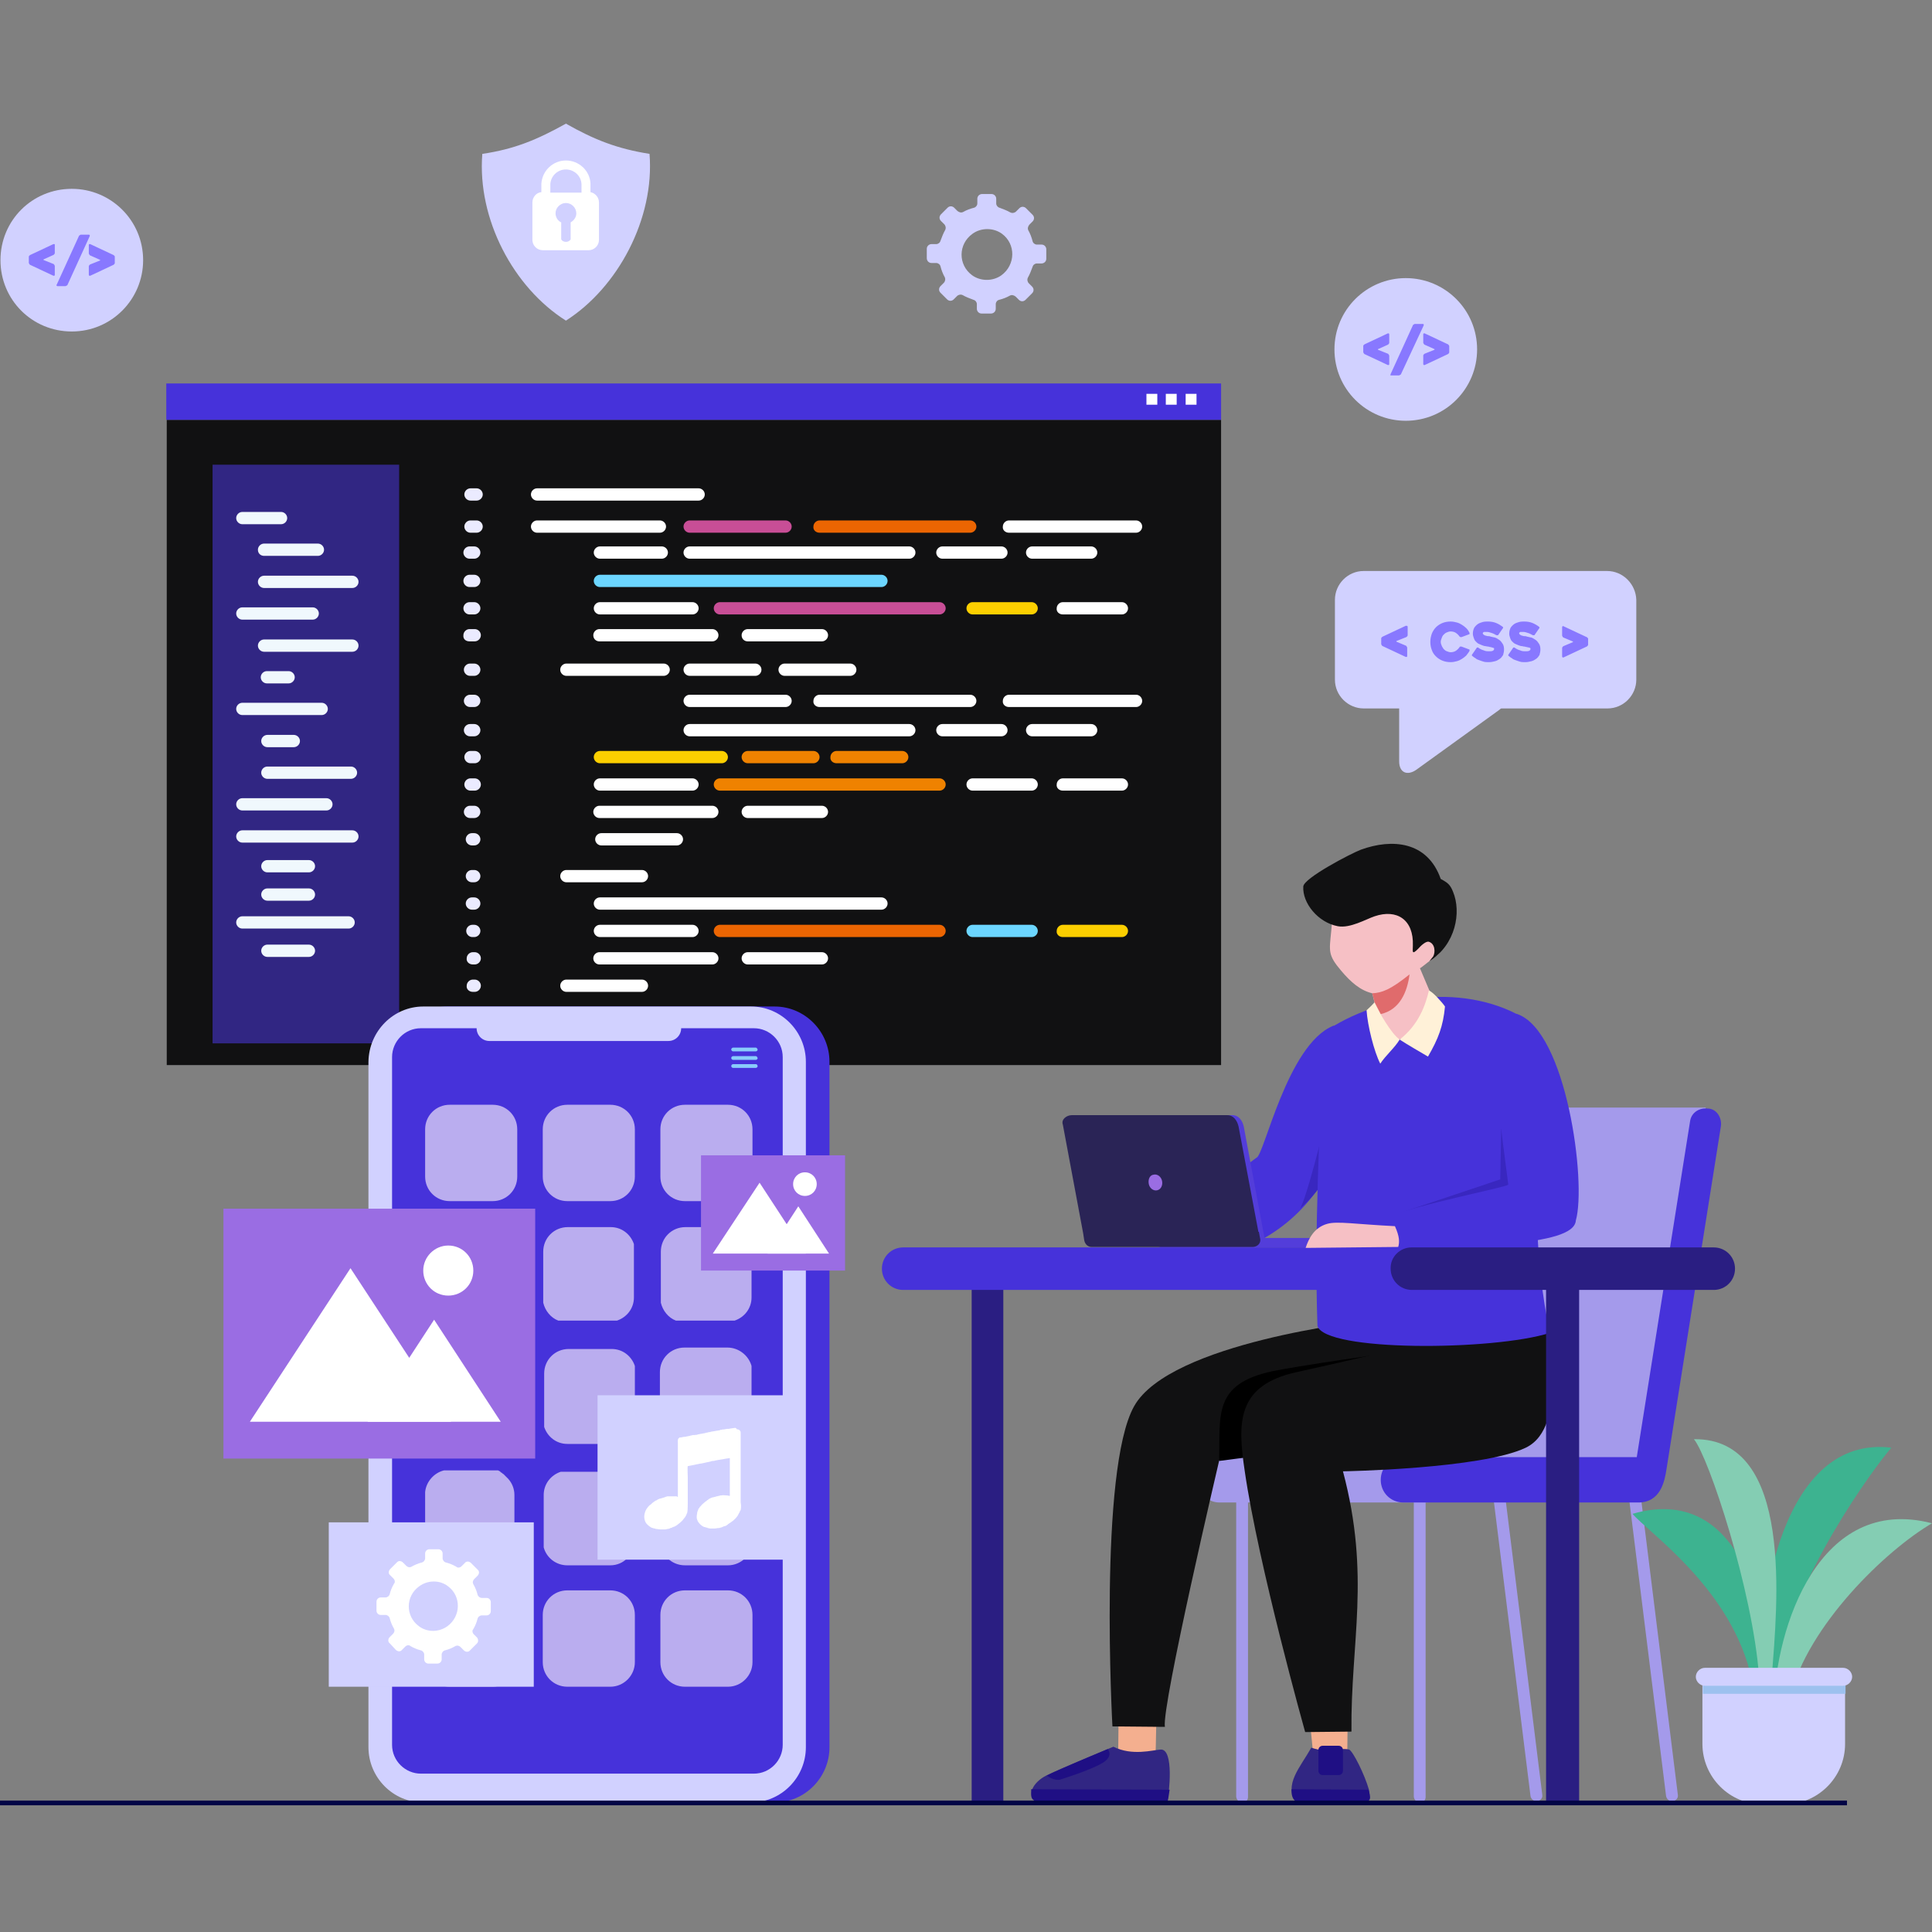 <svg xmlns="http://www.w3.org/2000/svg" width="607" height="607" viewBox="0 0 607 607" fill="none"><rect x="0" y="0" width="607" height="607" fill="#808080" stroke="none"/><g clip-path="url(#clip0_1855_4015)"><path fill-rule="evenodd" clip-rule="evenodd" d="M425.643 348.582C420.746 364.313 413.474 379.6 397.297 388.95C383.05 392.66 353.664 391.621 354.555 388.059C355.297 384.794 360.343 382.27 363.014 383.903C365.982 385.684 394.477 363.867 394.774 363.719C397.148 363.126 404.421 328.25 418.817 322.313C420.3 321.126 429.651 340.716 425.643 348.582Z" fill="#4632DA"></path><path fill-rule="evenodd" clip-rule="evenodd" d="M417.923 367.875C417.181 369.36 414.065 374.702 408.574 379.6C411.691 373.07 418.221 344.872 418.221 344.872L417.923 367.875Z" fill="#3927C0"></path><path fill-rule="evenodd" clip-rule="evenodd" d="M515.429 469.536L511.719 469.982L523.444 564.222C523.592 565.261 524.482 566.003 525.521 565.855H525.669C526.56 565.707 527.302 564.964 527.154 563.926L515.429 469.536Z" fill="#A49AEB"></path><path fill-rule="evenodd" clip-rule="evenodd" d="M447.903 469.388H444.191V564.37C444.191 565.41 445.082 566.299 446.122 566.299H446.27C447.16 566.299 447.903 565.558 447.903 564.668V469.388Z" fill="#A49AEB"></path><path fill-rule="evenodd" clip-rule="evenodd" d="M392.101 469.388H388.391V564.37C388.391 565.41 389.28 566.299 390.32 566.299H390.468C391.359 566.299 392.101 565.558 392.101 564.668V469.388Z" fill="#A49AEB"></path><path fill-rule="evenodd" clip-rule="evenodd" d="M472.836 469.536L469.125 469.982L480.85 564.222C480.998 565.261 481.889 566.003 482.928 565.855H483.076C483.966 565.707 484.709 564.964 484.56 563.926L472.836 469.536Z" fill="#A49AEB"></path><path fill-rule="evenodd" clip-rule="evenodd" d="M448.054 457.812H383.198C379.339 457.812 376.074 460.928 376.074 464.935C376.074 468.793 379.191 472.059 383.198 472.059H448.054C451.912 472.059 455.177 468.943 455.177 464.935C455.029 460.928 451.912 457.812 448.054 457.812Z" fill="#A49AEB"></path><path fill-rule="evenodd" clip-rule="evenodd" d="M469.87 347.987H535.912L519.29 457.96H453.247C452.95 457.96 452.802 457.96 452.504 457.96C449.834 457.96 447.905 454.991 448.349 452.319L464.229 351.995C464.675 349.472 467.049 347.987 469.87 347.987Z" fill="#A49AEB"></path><path fill-rule="evenodd" clip-rule="evenodd" d="M531.013 352.143L514.243 457.812H440.928C437.069 457.812 433.805 460.928 433.805 464.935C433.805 468.943 436.921 472.059 440.928 472.059H514.689C521.664 472.059 523 465.529 523.593 461.522L540.661 353.924C541.105 351.253 539.324 348.285 536.505 348.285C533.982 347.987 531.459 349.472 531.013 352.143Z" fill="#4632DA"></path><path fill-rule="evenodd" clip-rule="evenodd" d="M351.289 553.387L351.438 539.585L363.31 540.031L363.014 554.13L351.289 553.387Z" fill="#F4AF8F"></path><path fill-rule="evenodd" clip-rule="evenodd" d="M455.324 420.116L428.907 415.069C428.907 415.069 367.614 421.748 356.334 441.783C345.055 461.819 349.507 542.405 349.507 542.405L365.981 542.555C364.942 535.875 383.049 458.851 383.049 458.851L452.06 434.215L455.324 420.116Z" fill="#111112"></path><path fill-rule="evenodd" clip-rule="evenodd" d="M455.322 420.116L445.972 424.271C438.404 424.419 405.308 429.614 399.817 430.801C381.117 434.807 383.343 444.455 383.047 458.999L396.701 457.218L452.058 434.511L455.322 420.116Z" fill="black"></path><path fill-rule="evenodd" clip-rule="evenodd" d="M412.582 551.162L411.395 539.141L423.417 539.437L423.267 553.091L412.582 551.162Z" fill="#F4AF8F"></path><path fill-rule="evenodd" clip-rule="evenodd" d="M411.988 549.084C408.576 555.168 403.083 560.957 407.388 566.151H429.352C429.352 566.002 429.352 566.002 429.501 565.854C429.649 565.112 430.689 564.815 430.095 562.292C428.758 557.543 425.048 550.123 423.861 549.677C421.042 548.936 417.48 551.013 411.988 549.084Z" fill="#312683"></path><path fill-rule="evenodd" clip-rule="evenodd" d="M405.754 562.144C405.754 563.777 405.902 565.26 407.387 566.151H429.35C430.538 565.558 430.835 565.112 429.944 562.293L405.754 562.144Z" fill="#1F0F84"></path><path fill-rule="evenodd" clip-rule="evenodd" d="M420.597 548.49H415.55C414.808 548.49 414.215 549.084 414.215 549.825V556.356C414.215 557.099 414.808 557.692 415.55 557.692H420.597C421.339 557.692 421.932 557.099 421.932 556.356V549.825C421.932 549.084 421.339 548.49 420.597 548.49Z" fill="#1F0F84"></path><path fill-rule="evenodd" clip-rule="evenodd" d="M485.6 417.147C485.6 417.147 493.317 448.165 479.367 454.843C465.416 461.522 421.932 462.264 421.932 462.264C430.688 495.211 424.306 515.989 424.604 544.038L410.059 544.186C410.059 544.186 395.366 491.797 391.062 462.115C388.836 447.126 388.391 435.253 407.388 431.097C413.769 429.762 455.324 420.116 455.324 420.116L485.6 417.147Z" fill="#111112"></path><path fill-rule="evenodd" clip-rule="evenodd" d="M480.11 320.681C490.498 344.574 476.696 369.508 486.936 418.779C469.127 424.419 416.144 424.715 413.919 416.554C412.879 385.387 414.66 355.556 415.848 324.39C433.36 312.22 461.409 308.51 480.11 320.681Z" fill="#4632DA"></path><path fill-rule="evenodd" clip-rule="evenodd" d="M432.766 383.458L471.353 370.546L471.65 354.815L475.954 349.026C475.954 349.026 484.71 362.383 484.71 363.274C484.71 364.164 480.851 377.669 481.148 377.817C481.445 377.817 458.144 385.535 456.215 385.98C454.285 386.426 432.766 383.458 432.766 383.458Z" fill="#3927C0"></path><path fill-rule="evenodd" clip-rule="evenodd" d="M476.696 318.602C492.13 323.945 498.512 371.437 495.099 383.458C494.505 392.066 459.48 390.879 434.547 394.143C431.133 391.621 428.314 388.356 431.578 383.607C446.865 377.967 473.875 372.921 473.875 372.178C471.798 355.854 468.533 333.443 469.72 322.61C469.572 321.422 475.212 318.158 476.696 318.602Z" fill="#4632DA"></path><path d="M315.225 404.235H305.281V566.151H315.225V404.235Z" fill="#2A1E82"></path><path fill-rule="evenodd" clip-rule="evenodd" d="M283.76 391.917H450.128V405.273H283.76C280.05 405.273 277.082 402.306 277.082 398.595C277.082 394.885 280.05 391.917 283.76 391.917Z" fill="#4632DA"></path><path fill-rule="evenodd" clip-rule="evenodd" d="M443.449 391.917H538.433C542.143 391.917 545.111 394.885 545.111 398.595C545.111 402.306 542.143 405.273 538.433 405.273H496.136V566.151H487.676H485.746V405.273H443.597C439.887 405.273 436.919 402.306 436.919 398.595C436.771 394.885 439.887 391.917 443.449 391.917Z" fill="#2A1E82"></path><path fill-rule="evenodd" clip-rule="evenodd" d="M349.805 548.787C349.805 548.787 333.924 555.318 328.73 557.84C324.574 559.919 322.349 564.073 325.613 566.151H366.575C366.575 566.003 366.575 566.003 366.723 565.855C367.317 563.777 368.949 549.381 364.646 549.677C362.123 549.827 355.741 551.756 349.805 548.787Z" fill="#312683"></path><path fill-rule="evenodd" clip-rule="evenodd" d="M323.98 562.144V563.777C323.98 565.112 324.426 565.41 325.613 566.151H366.723C366.723 566.003 366.723 566.003 366.872 565.855C367.02 565.41 367.317 563.331 367.466 562.293L323.98 562.144Z" fill="#1F0F84"></path><path fill-rule="evenodd" clip-rule="evenodd" d="M348.024 549.529C342.383 551.904 332.737 555.911 328.879 557.84C330.956 559.473 332.885 559.176 332.885 559.176C332.885 559.176 344.016 555.763 347.133 553.389C349.063 551.904 348.765 550.42 348.024 549.529Z" fill="#1F0F84"></path><path fill-rule="evenodd" clip-rule="evenodd" d="M363.605 388.949H425.641V390.433C425.641 391.175 425.047 391.917 424.157 391.917H364.941C364.199 391.917 363.457 391.323 363.457 390.433V388.949H363.605Z" fill="#533DDA"></path><path fill-rule="evenodd" clip-rule="evenodd" d="M338.379 350.363H387.206C389.135 350.363 390.322 351.994 390.767 353.925L397.446 389.84H342.089L335.41 353.479C335.113 351.698 336.746 350.363 338.379 350.363Z" fill="#533DDA"></path><path fill-rule="evenodd" clip-rule="evenodd" d="M336.746 350.363H385.573C387.502 350.363 388.689 351.994 389.134 353.925L395.367 387.02H395.516L395.961 389.394C396.11 390.73 394.923 391.769 393.586 391.769H342.978C341.643 391.769 340.753 390.73 340.604 389.394L340.307 387.465L333.925 353.331C333.332 351.698 335.113 350.363 336.746 350.363Z" fill="#2A2456"></path><path fill-rule="evenodd" clip-rule="evenodd" d="M362.419 369.062C363.606 368.765 364.793 369.656 365.091 370.991C365.387 372.327 364.793 373.662 363.606 373.959C362.419 374.256 361.231 373.366 360.935 372.03C360.638 370.546 361.231 369.21 362.419 369.062Z" fill="#9A6DE3"></path><path fill-rule="evenodd" clip-rule="evenodd" d="M421.339 304.948C424.456 308.659 427.424 311.182 431.134 312.072L432.767 318.602C431.728 323.203 432.767 327.063 438.703 326.765C454.584 323.797 450.131 313.409 449.834 312.963L446.124 304.207C446.569 304.058 450.428 300.793 451.467 300.199C452.505 299.605 453.693 297.083 453.248 294.708C452.803 292.334 449.389 293.966 449.389 293.966C452.357 287.139 456.067 281.202 448.499 277.344C440.93 273.486 425.792 273.931 425.792 273.931C423.566 287.584 417.332 273.041 418.075 279.571C418.669 283.726 418.669 288.92 418.223 292.779C417.629 298.864 417.184 300.051 421.339 304.948Z" fill="#F6C0C5"></path><path fill-rule="evenodd" clip-rule="evenodd" d="M439.742 326.617C442.265 328.249 446.124 330.475 448.647 331.96C451.911 326.32 453.396 322.461 453.99 316.228C453.099 314.892 450.13 311.627 448.943 311.182C447.905 315.634 445.827 321.868 439.742 326.617Z" fill="#FFF1D8"></path><path fill-rule="evenodd" clip-rule="evenodd" d="M439.741 326.616C438.256 329.14 435.288 331.662 433.656 334.185C431.727 330.475 429.649 322.164 429.352 317.415C430.243 316.525 430.688 316.228 431.875 314.892C433.211 318.009 437.069 324.687 439.741 326.616Z" fill="#FFF1D8"></path><path fill-rule="evenodd" clip-rule="evenodd" d="M442.858 306.136C442.116 311.776 439.741 317.267 433.805 318.602L431.876 314.892L431.133 312.072C434.101 311.924 436.773 311.034 442.858 306.136Z" fill="#E06B6C"></path><path fill-rule="evenodd" clip-rule="evenodd" d="M410.207 392.066C411.098 389.394 412.731 385.684 417.035 384.497C420.151 383.606 426.087 384.645 438.257 385.239C439.741 388.504 439.741 390.285 439.296 391.769L410.207 392.066Z" fill="#F6C0C5"></path><path fill-rule="evenodd" clip-rule="evenodd" d="M443.897 297.083C443.897 298.864 443.452 300.199 445.53 298.122C446.42 297.083 448.053 295.598 448.943 295.895C450.873 296.489 451.021 299.16 450.279 300.497C449.834 301.09 449.092 301.98 449.092 301.98C457.403 296.785 459.184 286.545 456.512 280.163C455.622 277.938 454.879 277.344 452.654 276.157C448.498 264.284 437.367 263.393 427.573 266.955C424.455 268.142 409.614 275.86 409.466 278.532C409.17 283.725 414.067 289.811 420.3 290.998C424.159 291.74 429.204 288.772 431.876 287.881C438.851 285.506 444.194 288.92 443.897 297.083Z" fill="#111112"></path><path fill-rule="evenodd" clip-rule="evenodd" d="M52.389 131.901H383.642V334.631H52.389V131.901C52.24 131.901 52.24 131.901 52.389 131.901Z" fill="#111112"></path><path fill-rule="evenodd" clip-rule="evenodd" d="M177.945 311.628H201.69C202.73 311.628 203.62 310.737 203.62 309.697C203.62 308.659 202.73 307.768 201.69 307.768H177.945C176.905 307.768 176.016 308.659 176.016 309.697C176.016 310.737 176.905 311.628 177.945 311.628Z" fill="white"></path><path fill-rule="evenodd" clip-rule="evenodd" d="M188.333 303.019H223.802C224.841 303.019 225.731 302.128 225.731 301.09C225.731 300.051 224.841 299.16 223.802 299.16H188.333C187.293 299.16 186.402 300.051 186.402 301.09C186.402 302.128 187.293 303.019 188.333 303.019Z" fill="white"></path><path fill-rule="evenodd" clip-rule="evenodd" d="M188.481 294.411H217.57C218.608 294.411 219.499 293.521 219.499 292.482C219.499 291.443 218.608 290.553 217.57 290.553H188.481C187.442 290.553 186.551 291.443 186.551 292.482C186.551 293.521 187.442 294.411 188.481 294.411Z" fill="white"></path><path fill-rule="evenodd" clip-rule="evenodd" d="M188.481 285.804H276.933C277.972 285.804 278.863 284.912 278.863 283.873C278.863 282.835 277.972 281.944 276.933 281.944H188.481C187.442 281.944 186.551 282.835 186.551 283.873C186.551 284.912 187.442 285.804 188.481 285.804Z" fill="white"></path><path fill-rule="evenodd" clip-rule="evenodd" d="M234.933 303.019H258.233C259.272 303.019 260.162 302.128 260.162 301.09C260.162 300.051 259.272 299.16 258.233 299.16H234.933C233.894 299.16 233.004 300.051 233.004 301.09C233.004 302.128 233.894 303.019 234.933 303.019Z" fill="white"></path><path fill-rule="evenodd" clip-rule="evenodd" d="M226.179 294.411H295.19C296.229 294.411 297.119 293.521 297.119 292.482C297.119 291.443 296.229 290.553 295.19 290.553H226.179C225.14 290.553 224.25 291.443 224.25 292.482C224.25 293.521 225.14 294.411 226.179 294.411Z" fill="#EB6502"></path><path fill-rule="evenodd" clip-rule="evenodd" d="M305.577 294.411H324.13C325.168 294.411 326.059 293.521 326.059 292.482C326.059 291.443 325.168 290.553 324.13 290.553H305.577C304.54 290.553 303.648 291.443 303.648 292.482C303.648 293.521 304.54 294.411 305.577 294.411Z" fill="#6CD6FF"></path><path fill-rule="evenodd" clip-rule="evenodd" d="M333.926 294.411H352.477C353.516 294.411 354.407 293.521 354.407 292.482C354.407 291.443 353.516 290.553 352.477 290.553H333.926C332.886 290.553 331.997 291.443 331.997 292.482C331.848 293.521 332.738 294.411 333.926 294.411Z" fill="#FCCF00"></path><path fill-rule="evenodd" clip-rule="evenodd" d="M177.945 277.195H201.69C202.73 277.195 203.62 276.305 203.62 275.266C203.62 274.227 202.73 273.337 201.69 273.337H177.945C176.905 273.337 176.016 274.227 176.016 275.266C176.016 276.305 176.905 277.195 177.945 277.195Z" fill="white"></path><path fill-rule="evenodd" clip-rule="evenodd" d="M188.333 201.506H223.802C224.841 201.506 225.731 200.616 225.731 199.577C225.731 198.538 224.841 197.648 223.802 197.648H188.333C187.293 197.648 186.402 198.538 186.402 199.577C186.402 200.764 187.293 201.506 188.333 201.506Z" fill="white"></path><path fill-rule="evenodd" clip-rule="evenodd" d="M188.481 193.047H217.57C218.608 193.047 219.499 192.156 219.499 191.118C219.499 190.078 218.608 189.187 217.57 189.187H188.481C187.442 189.187 186.551 190.078 186.551 191.118C186.551 192.156 187.442 193.047 188.481 193.047Z" fill="white"></path><path fill-rule="evenodd" clip-rule="evenodd" d="M188.481 184.439H276.933C277.972 184.439 278.863 183.548 278.863 182.509C278.863 181.471 277.972 180.58 276.933 180.58H188.481C187.442 180.58 186.551 181.471 186.551 182.509C186.551 183.548 187.442 184.439 188.481 184.439Z" fill="#6CD6FF"></path><path fill-rule="evenodd" clip-rule="evenodd" d="M234.933 201.506H258.233C259.272 201.506 260.162 200.616 260.162 199.577C260.162 198.538 259.272 197.648 258.233 197.648H234.933C233.894 197.648 233.004 198.538 233.004 199.577C233.004 200.764 233.894 201.506 234.933 201.506Z" fill="white"></path><path fill-rule="evenodd" clip-rule="evenodd" d="M226.179 193.047H295.19C296.229 193.047 297.119 192.156 297.119 191.118C297.119 190.078 296.229 189.187 295.19 189.187H226.179C225.14 189.187 224.25 190.078 224.25 191.118C224.25 192.156 225.14 193.047 226.179 193.047Z" fill="#C84E96"></path><path fill-rule="evenodd" clip-rule="evenodd" d="M305.577 193.047H324.13C325.168 193.047 326.059 192.156 326.059 191.118C326.059 190.078 325.168 189.187 324.13 189.187H305.577C304.54 189.187 303.648 190.078 303.648 191.118C303.648 192.156 304.54 193.047 305.577 193.047Z" fill="#FCCF00"></path><path fill-rule="evenodd" clip-rule="evenodd" d="M333.926 193.047H352.477C353.516 193.047 354.407 192.156 354.407 191.118C354.407 190.078 353.516 189.187 352.477 189.187H333.926C332.886 189.187 331.997 190.078 331.997 191.118C331.848 192.156 332.738 193.047 333.926 193.047Z" fill="white"></path><path fill-rule="evenodd" clip-rule="evenodd" d="M188.925 265.62H212.671C213.71 265.62 214.601 264.73 214.601 263.691C214.601 262.651 213.71 261.761 212.671 261.761H188.925C187.887 261.761 186.996 262.651 186.996 263.691C186.996 264.73 187.887 265.62 188.925 265.62Z" fill="white"></path><path fill-rule="evenodd" clip-rule="evenodd" d="M188.333 257.011H223.802C224.841 257.011 225.731 256.121 225.731 255.082C225.731 254.043 224.841 253.153 223.802 253.153H188.333C187.293 253.153 186.402 254.043 186.402 255.082C186.402 256.121 187.293 257.011 188.333 257.011Z" fill="white"></path><path fill-rule="evenodd" clip-rule="evenodd" d="M188.481 248.404H217.57C218.608 248.404 219.499 247.514 219.499 246.475C219.499 245.436 218.608 244.546 217.57 244.546H188.481C187.442 244.546 186.551 245.436 186.551 246.475C186.551 247.514 187.442 248.404 188.481 248.404Z" fill="white"></path><path fill-rule="evenodd" clip-rule="evenodd" d="M188.481 239.797H226.771C227.81 239.797 228.7 238.905 228.7 237.866C228.7 236.828 227.81 235.937 226.771 235.937H188.481C187.442 235.937 186.551 236.828 186.551 237.866C186.551 238.905 187.442 239.797 188.481 239.797Z" fill="#FCCF00"></path><path fill-rule="evenodd" clip-rule="evenodd" d="M234.933 257.011H258.233C259.272 257.011 260.162 256.121 260.162 255.082C260.162 254.043 259.272 253.153 258.233 253.153H234.933C233.894 253.153 233.004 254.043 233.004 255.082C233.004 256.121 233.894 257.011 234.933 257.011Z" fill="white"></path><path fill-rule="evenodd" clip-rule="evenodd" d="M226.179 248.404H295.19C296.229 248.404 297.119 247.514 297.119 246.475C297.119 245.436 296.229 244.546 295.19 244.546H226.179C225.14 244.546 224.25 245.436 224.25 246.475C224.25 247.514 225.14 248.404 226.179 248.404Z" fill="#EF8200"></path><path fill-rule="evenodd" clip-rule="evenodd" d="M305.577 248.404H324.13C325.168 248.404 326.059 247.514 326.059 246.475C326.059 245.436 325.168 244.546 324.13 244.546H305.577C304.54 244.546 303.648 245.436 303.648 246.475C303.648 247.514 304.54 248.404 305.577 248.404Z" fill="white"></path><path fill-rule="evenodd" clip-rule="evenodd" d="M333.926 248.404H352.477C353.516 248.404 354.407 247.514 354.407 246.475C354.407 245.436 353.516 244.546 352.477 244.546H333.926C332.886 244.546 331.997 245.436 331.997 246.475C331.848 247.514 332.738 248.404 333.926 248.404Z" fill="white"></path><path fill-rule="evenodd" clip-rule="evenodd" d="M216.679 175.535H285.69C286.729 175.535 287.619 174.644 287.619 173.604C287.619 172.566 286.729 171.675 285.69 171.675H216.679C215.64 171.675 214.75 172.566 214.75 173.604C214.75 174.644 215.64 175.535 216.679 175.535Z" fill="white"></path><path fill-rule="evenodd" clip-rule="evenodd" d="M296.079 175.535H314.63C315.668 175.535 316.559 174.644 316.559 173.604C316.559 172.566 315.668 171.675 314.63 171.675H296.079C295.04 171.675 294.148 172.566 294.148 173.604C294.148 174.644 295.04 175.535 296.079 175.535Z" fill="white"></path><path fill-rule="evenodd" clip-rule="evenodd" d="M324.277 175.535H342.828C343.867 175.535 344.757 174.644 344.757 173.604C344.757 172.566 343.867 171.675 342.828 171.675H324.277C323.238 171.675 322.348 172.566 322.348 173.604C322.348 174.644 323.238 175.535 324.277 175.535Z" fill="white"></path><path fill-rule="evenodd" clip-rule="evenodd" d="M216.679 167.372H246.807C247.845 167.372 248.736 166.481 248.736 165.443C248.736 164.404 247.845 163.512 246.807 163.512H216.679C215.64 163.512 214.75 164.404 214.75 165.443C214.75 166.481 215.64 167.372 216.679 167.372Z" fill="#C84E96"></path><path fill-rule="evenodd" clip-rule="evenodd" d="M257.492 167.372H304.835C305.874 167.372 306.765 166.481 306.765 165.443C306.765 164.404 305.874 163.512 304.835 163.512H257.492C256.453 163.512 255.563 164.404 255.563 165.443C255.414 166.481 256.305 167.372 257.492 167.372Z" fill="#EB6502"></path><path fill-rule="evenodd" clip-rule="evenodd" d="M317.005 167.372H356.927C357.967 167.372 358.856 166.481 358.856 165.443C358.856 164.404 357.967 163.512 356.927 163.512H317.005C315.966 163.512 315.075 164.404 315.075 165.443C314.927 166.481 315.818 167.372 317.005 167.372Z" fill="white"></path><path fill-rule="evenodd" clip-rule="evenodd" d="M216.679 231.336H285.69C286.729 231.336 287.619 230.446 287.619 229.407C287.619 228.368 286.729 227.478 285.69 227.478H216.679C215.64 227.478 214.75 228.368 214.75 229.407C214.75 230.446 215.64 231.336 216.679 231.336Z" fill="white"></path><path fill-rule="evenodd" clip-rule="evenodd" d="M296.079 231.336H314.63C315.668 231.336 316.559 230.446 316.559 229.407C316.559 228.368 315.668 227.478 314.63 227.478H296.079C295.04 227.478 294.148 228.368 294.148 229.407C294.148 230.446 295.04 231.336 296.079 231.336Z" fill="white"></path><path fill-rule="evenodd" clip-rule="evenodd" d="M324.277 231.336H342.828C343.867 231.336 344.757 230.446 344.757 229.407C344.757 228.368 343.867 227.478 342.828 227.478H324.277C323.238 227.478 322.348 228.368 322.348 229.407C322.348 230.446 323.238 231.336 324.277 231.336Z" fill="white"></path><path fill-rule="evenodd" clip-rule="evenodd" d="M216.679 222.135H246.807C247.845 222.135 248.736 221.244 248.736 220.206C248.736 219.167 247.845 218.276 246.807 218.276H216.679C215.64 218.276 214.75 219.167 214.75 220.206C214.75 221.244 215.64 222.135 216.679 222.135Z" fill="white"></path><path fill-rule="evenodd" clip-rule="evenodd" d="M257.492 222.135H304.835C305.874 222.135 306.765 221.244 306.765 220.206C306.765 219.167 305.874 218.276 304.835 218.276H257.492C256.453 218.276 255.563 219.167 255.563 220.206C255.414 221.244 256.305 222.135 257.492 222.135Z" fill="white"></path><path fill-rule="evenodd" clip-rule="evenodd" d="M317.005 222.135H356.927C357.967 222.135 358.856 221.244 358.856 220.206C358.856 219.167 357.967 218.276 356.927 218.276H317.005C315.966 218.276 315.075 219.167 315.075 220.206C314.927 221.244 315.818 222.135 317.005 222.135Z" fill="white"></path><path d="M125.408 146H66.785V327.804H125.408V146Z" fill="#312683"></path><path fill-rule="evenodd" clip-rule="evenodd" d="M234.933 239.797H255.561C256.6 239.797 257.491 238.905 257.491 237.866C257.491 236.828 256.6 235.937 255.561 235.937H234.933C233.894 235.937 233.004 236.828 233.004 237.866C233.004 238.905 233.894 239.797 234.933 239.797Z" fill="#EF8200"></path><path fill-rule="evenodd" clip-rule="evenodd" d="M262.837 239.797H283.465C284.504 239.797 285.396 238.905 285.396 237.866C285.396 236.828 284.504 235.937 283.465 235.937H262.837C261.798 235.937 260.907 236.828 260.907 237.866C260.759 238.905 261.65 239.797 262.837 239.797Z" fill="#EF8200"></path><path fill-rule="evenodd" clip-rule="evenodd" d="M177.945 212.34H208.517C209.556 212.34 210.447 211.45 210.447 210.41C210.447 209.371 209.556 208.481 208.517 208.481H177.945C176.905 208.481 176.016 209.371 176.016 210.41C176.016 211.45 176.905 212.34 177.945 212.34Z" fill="white"></path><path fill-rule="evenodd" clip-rule="evenodd" d="M216.679 212.34H237.309C238.348 212.34 239.238 211.45 239.238 210.41C239.238 209.371 238.348 208.481 237.309 208.481H216.679C215.64 208.481 214.75 209.371 214.75 210.41C214.75 211.45 215.64 212.34 216.679 212.34Z" fill="white"></path><path fill-rule="evenodd" clip-rule="evenodd" d="M246.511 212.34H267.141C268.18 212.34 269.07 211.45 269.07 210.41C269.07 209.371 268.18 208.481 267.141 208.481H246.511C245.473 208.481 244.582 209.371 244.582 210.41C244.582 211.45 245.473 212.34 246.511 212.34Z" fill="white"></path><path fill-rule="evenodd" clip-rule="evenodd" d="M84 274.079H97.06C98.099 274.079 98.989 273.189 98.989 272.15C98.989 271.11 98.099 270.221 97.06 270.221H84C82.961 270.221 82.07 271.11 82.07 272.15C82.07 273.189 82.961 274.079 84 274.079Z" fill="#F0F8FD"></path><path fill-rule="evenodd" clip-rule="evenodd" d="M76.136 264.73H110.716C111.755 264.73 112.645 263.839 112.645 262.799C112.645 261.761 111.755 260.87 110.716 260.87H76.136C75.097 260.87 74.207 261.761 74.207 262.799C74.207 263.839 75.097 264.73 76.136 264.73Z" fill="#F0F8FD"></path><path fill-rule="evenodd" clip-rule="evenodd" d="M76.136 254.637H102.553C103.592 254.637 104.483 253.747 104.483 252.707C104.483 251.668 103.592 250.778 102.553 250.778H76.136C75.097 250.778 74.207 251.668 74.207 252.707C74.207 253.747 75.097 254.637 76.136 254.637Z" fill="#F0F8FD"></path><path fill-rule="evenodd" clip-rule="evenodd" d="M84 244.694H110.268C111.307 244.694 112.198 243.803 112.198 242.765C112.198 241.726 111.307 240.834 110.268 240.834H84C82.961 240.834 82.07 241.726 82.07 242.765C82.07 243.803 82.961 244.694 84 244.694Z" fill="#F0F8FD"></path><path fill-rule="evenodd" clip-rule="evenodd" d="M84 234.75H92.311C93.35 234.75 94.24 233.859 94.24 232.821C94.24 231.782 93.35 230.891 92.311 230.891H84C82.961 230.891 82.07 231.782 82.07 232.821C82.07 233.859 82.961 234.75 84 234.75Z" fill="#F0F8FD"></path><path fill-rule="evenodd" clip-rule="evenodd" d="M76.136 224.658H101.069C102.108 224.658 102.999 223.768 102.999 222.729C102.999 221.69 102.108 220.8 101.069 220.8H76.136C75.097 220.8 74.207 221.69 74.207 222.729C74.207 223.768 75.097 224.658 76.136 224.658Z" fill="#F0F8FD"></path><path fill-rule="evenodd" clip-rule="evenodd" d="M83.851 214.715H90.678C91.717 214.715 92.607 213.824 92.607 212.785C92.607 211.747 91.717 210.856 90.678 210.856H83.851C82.812 210.856 81.922 211.747 81.922 212.785C81.922 213.824 82.812 214.715 83.851 214.715Z" fill="#F0F8FD"></path><path fill-rule="evenodd" clip-rule="evenodd" d="M82.961 204.771H110.713C111.752 204.771 112.643 203.882 112.643 202.842C112.643 201.803 111.752 200.913 110.713 200.913H82.961C81.922 200.913 81.031 201.803 81.031 202.842C81.031 203.882 81.922 204.771 82.961 204.771Z" fill="#F0F8FD"></path><path fill-rule="evenodd" clip-rule="evenodd" d="M76.136 194.679H98.25C99.288 194.679 100.179 193.788 100.179 192.749C100.179 191.711 99.288 190.82 98.25 190.82H76.136C75.097 190.82 74.207 191.711 74.207 192.749C74.207 193.788 75.097 194.679 76.136 194.679Z" fill="#F0F8FD"></path><path fill-rule="evenodd" clip-rule="evenodd" d="M82.961 184.736H110.713C111.752 184.736 112.643 183.846 112.643 182.806C112.643 181.767 111.752 180.877 110.713 180.877H82.961C81.922 180.877 81.031 181.767 81.031 182.806C81.031 183.846 81.922 184.736 82.961 184.736Z" fill="#F0F8FD"></path><path fill-rule="evenodd" clip-rule="evenodd" d="M82.961 174.644H99.879C100.918 174.644 101.809 173.754 101.809 172.715C101.809 171.675 100.918 170.786 99.879 170.786H82.961C81.922 170.786 81.031 171.675 81.031 172.715C81.031 173.902 81.922 174.644 82.961 174.644Z" fill="#F0F8FD"></path><path fill-rule="evenodd" clip-rule="evenodd" d="M76.136 164.701H88.306C89.345 164.701 90.235 163.81 90.235 162.772C90.235 161.733 89.345 160.842 88.306 160.842H76.136C75.097 160.842 74.207 161.733 74.207 162.772C74.207 163.81 75.097 164.701 76.136 164.701Z" fill="#F0F8FD"></path><path fill-rule="evenodd" clip-rule="evenodd" d="M84 282.983H97.06C98.099 282.983 98.989 282.093 98.989 281.054C98.989 280.015 98.099 279.125 97.06 279.125H84C82.961 279.125 82.07 280.015 82.07 281.054C82.07 282.093 82.961 282.983 84 282.983Z" fill="#F0F8FD"></path><path fill-rule="evenodd" clip-rule="evenodd" d="M76.136 291.74H109.529C110.568 291.74 111.458 290.849 111.458 289.811C111.458 288.772 110.568 287.881 109.529 287.881H76.136C75.097 287.881 74.207 288.772 74.207 289.811C74.207 290.849 75.097 291.74 76.136 291.74Z" fill="#F0F8FD"></path><path fill-rule="evenodd" clip-rule="evenodd" d="M84 300.645H97.06C98.099 300.645 98.989 299.754 98.989 298.714C98.989 297.676 98.099 296.785 97.06 296.785H84C82.961 296.785 82.07 297.676 82.07 298.714C82.07 299.754 82.961 300.645 84 300.645Z" fill="#F0F8FD"></path><path fill-rule="evenodd" clip-rule="evenodd" d="M188.481 175.535H207.922C208.961 175.535 209.852 174.644 209.852 173.604C209.852 172.566 208.961 171.675 207.922 171.675H188.481C187.442 171.675 186.551 172.566 186.551 173.604C186.551 174.644 187.442 175.535 188.481 175.535Z" fill="white"></path><path fill-rule="evenodd" clip-rule="evenodd" d="M168.743 167.372H207.329C208.368 167.372 209.259 166.481 209.259 165.443C209.259 164.404 208.368 163.512 207.329 163.512H168.743C167.704 163.512 166.812 164.404 166.812 165.443C166.812 166.481 167.704 167.372 168.743 167.372Z" fill="white"></path><path fill-rule="evenodd" clip-rule="evenodd" d="M168.743 157.28H219.499C220.538 157.28 221.428 156.39 221.428 155.351C221.428 154.311 220.538 153.422 219.499 153.422H168.743C167.704 153.422 166.812 154.311 166.812 155.351C166.812 156.39 167.704 157.28 168.743 157.28Z" fill="white"></path><path fill-rule="evenodd" clip-rule="evenodd" d="M147.816 157.28H149.746C150.784 157.28 151.675 156.39 151.675 155.351C151.675 154.311 150.784 153.422 149.746 153.422H147.816C146.778 153.422 145.887 154.311 145.887 155.351C145.887 156.39 146.778 157.28 147.816 157.28Z" fill="#EBEBFF"></path><path fill-rule="evenodd" clip-rule="evenodd" d="M147.816 167.372H149.746C150.784 167.372 151.675 166.481 151.675 165.443C151.675 164.404 150.784 163.512 149.746 163.512H147.816C146.778 163.512 145.887 164.404 145.887 165.443C145.887 166.481 146.778 167.372 147.816 167.372Z" fill="#EBEBFF"></path><path fill-rule="evenodd" clip-rule="evenodd" d="M147.52 201.506H149.152C150.19 201.506 151.081 200.616 151.081 199.577C151.081 198.538 150.19 197.648 149.152 197.648H147.52C146.48 197.648 145.591 198.538 145.591 199.577C145.441 200.764 146.332 201.506 147.52 201.506Z" fill="#EBEBFF"></path><path fill-rule="evenodd" clip-rule="evenodd" d="M147.519 193.047H149.002C150.042 193.047 150.933 192.156 150.933 191.118C150.933 190.078 150.042 189.187 149.002 189.187H147.519C146.48 189.187 145.59 190.078 145.59 191.118C145.59 192.156 146.48 193.047 147.519 193.047Z" fill="#EBEBFF"></path><path fill-rule="evenodd" clip-rule="evenodd" d="M147.519 184.439H149.002C150.042 184.439 150.933 183.548 150.933 182.509C150.933 181.471 150.042 180.58 149.002 180.58H147.519C146.48 180.58 145.59 181.471 145.59 182.509C145.59 183.548 146.48 184.439 147.519 184.439Z" fill="#EBEBFF"></path><path fill-rule="evenodd" clip-rule="evenodd" d="M147.519 175.535H149.002C150.042 175.535 150.933 174.644 150.933 173.604C150.933 172.566 150.042 171.675 149.002 171.675H147.519C146.48 171.675 145.59 172.566 145.59 173.604C145.59 174.644 146.48 175.535 147.519 175.535Z" fill="#EBEBFF"></path><path fill-rule="evenodd" clip-rule="evenodd" d="M147.667 231.336H149.003C150.042 231.336 150.933 230.446 150.933 229.407C150.933 228.368 150.042 227.478 149.003 227.478H147.667C146.628 227.478 145.738 228.368 145.738 229.407C145.738 230.446 146.628 231.336 147.667 231.336Z" fill="#EBEBFF"></path><path fill-rule="evenodd" clip-rule="evenodd" d="M147.667 222.135H149.003C150.042 222.135 150.933 221.244 150.933 220.206C150.933 219.167 150.042 218.276 149.003 218.276H147.667C146.628 218.276 145.738 219.167 145.738 220.206C145.738 221.244 146.628 222.135 147.667 222.135Z" fill="#EBEBFF"></path><path fill-rule="evenodd" clip-rule="evenodd" d="M147.667 212.34H149.003C150.042 212.34 150.933 211.45 150.933 210.41C150.933 209.371 150.042 208.481 149.003 208.481H147.667C146.628 208.481 145.738 209.371 145.738 210.41C145.738 211.45 146.628 212.34 147.667 212.34Z" fill="#EBEBFF"></path><path fill-rule="evenodd" clip-rule="evenodd" d="M148.261 265.62H149.003C150.042 265.62 150.933 264.73 150.933 263.691C150.933 262.651 150.042 261.761 149.003 261.761H148.261C147.222 261.761 146.332 262.651 146.332 263.691C146.332 264.73 147.222 265.62 148.261 265.62Z" fill="#EBEBFF"></path><path fill-rule="evenodd" clip-rule="evenodd" d="M147.667 257.011H149.003C150.042 257.011 150.933 256.121 150.933 255.082C150.933 254.043 150.042 253.153 149.003 253.153H147.667C146.628 253.153 145.738 254.043 145.738 255.082C145.738 256.121 146.628 257.011 147.667 257.011Z" fill="#EBEBFF"></path><path fill-rule="evenodd" clip-rule="evenodd" d="M147.816 248.404H149.152C150.19 248.404 151.081 247.514 151.081 246.475C151.081 245.436 150.19 244.546 149.152 244.546H147.816C146.778 244.546 145.887 245.436 145.887 246.475C145.887 247.514 146.778 248.404 147.816 248.404Z" fill="#EBEBFF"></path><path fill-rule="evenodd" clip-rule="evenodd" d="M147.816 239.797H149.152C150.19 239.797 151.081 238.905 151.081 237.866C151.081 236.828 150.19 235.937 149.152 235.937H147.816C146.778 235.937 145.887 236.828 145.887 237.866C145.887 238.905 146.778 239.797 147.816 239.797Z" fill="#EBEBFF"></path><path fill-rule="evenodd" clip-rule="evenodd" d="M148.56 311.628H149.153C150.191 311.628 151.082 310.737 151.082 309.697C151.082 308.659 150.191 307.768 149.153 307.768H148.56C147.52 307.768 146.629 308.659 146.629 309.697C146.481 310.737 147.372 311.628 148.56 311.628Z" fill="#EBEBFF"></path><path fill-rule="evenodd" clip-rule="evenodd" d="M148.56 303.019H149.153C150.191 303.019 151.082 302.128 151.082 301.09C151.082 300.051 150.191 299.16 149.153 299.16H148.56C147.52 299.16 146.629 300.051 146.629 301.09C146.481 302.128 147.372 303.019 148.56 303.019Z" fill="#EBEBFF"></path><path fill-rule="evenodd" clip-rule="evenodd" d="M148.41 294.411H149.003C150.042 294.411 150.933 293.521 150.933 292.482C150.933 291.443 150.042 290.553 149.003 290.553H148.41C147.372 290.553 146.48 291.443 146.48 292.482C146.48 293.521 147.372 294.411 148.41 294.411Z" fill="#EBEBFF"></path><path fill-rule="evenodd" clip-rule="evenodd" d="M148.261 285.804H149.003C150.042 285.804 150.933 284.912 150.933 283.873C150.933 282.835 150.042 281.944 149.003 281.944H148.261C147.222 281.944 146.332 282.835 146.332 283.873C146.332 284.912 147.222 285.804 148.261 285.804Z" fill="#EBEBFF"></path><path fill-rule="evenodd" clip-rule="evenodd" d="M148.261 277.195H149.003C150.042 277.195 150.933 276.305 150.933 275.266C150.933 274.227 150.042 273.337 149.003 273.337H148.261C147.222 273.337 146.332 274.227 146.332 275.266C146.332 276.305 147.222 277.195 148.261 277.195Z" fill="#EBEBFF"></path><path d="M383.644 120.474H52.242V131.902H383.644V120.474Z" fill="#4632DA"></path><path d="M363.605 123.739H360.191V127.152H363.605V123.739Z" fill="white"></path><path d="M369.691 123.739H366.277V127.152H369.691V123.739Z" fill="white"></path><path d="M375.925 123.739H372.512V127.152H375.925V123.739Z" fill="white"></path><path fill-rule="evenodd" clip-rule="evenodd" d="M140.544 316.228H243.392C252.891 316.228 260.608 324.093 260.608 333.591V548.936C260.608 558.434 252.891 566.299 243.392 566.299H140.395C130.897 566.299 123.18 558.434 123.18 548.936V333.591C123.328 323.945 131.045 316.228 140.544 316.228Z" fill="#4632DA"></path><path fill-rule="evenodd" clip-rule="evenodd" d="M132.977 316.228H235.974C245.472 316.228 253.19 324.093 253.19 333.591V548.936C253.19 558.434 245.472 566.299 235.974 566.299H132.977C123.479 566.299 115.762 558.434 115.762 548.936V333.591C115.91 323.945 123.628 316.228 132.977 316.228Z" fill="#D1D1FF"></path><path fill-rule="evenodd" clip-rule="evenodd" d="M132.232 323.054C127.187 323.054 123.18 327.209 123.18 332.108V548.194C123.18 553.239 127.335 557.247 132.232 557.247H236.862C241.908 557.247 245.915 553.091 245.915 548.194V332.108C245.915 327.061 241.76 323.054 236.862 323.054H214.008C214.008 325.28 212.227 327.061 210 327.061H153.752C151.527 327.061 149.746 325.28 149.746 323.054H132.232Z" fill="#4632DA"></path><path fill-rule="evenodd" clip-rule="evenodd" d="M178.241 347.097H191.745C196.049 347.097 199.463 350.511 199.463 354.815V369.656C199.463 373.959 196.049 377.373 191.745 377.373H178.241C173.936 377.373 170.523 373.959 170.523 369.656V354.815C170.523 350.511 173.936 347.097 178.241 347.097Z" fill="#BAADEF"></path><path fill-rule="evenodd" clip-rule="evenodd" d="M215.198 347.097H228.702C233.007 347.097 236.42 350.511 236.42 354.815V369.656C236.42 373.959 233.007 377.373 228.702 377.373H215.198C210.893 377.373 207.48 373.959 207.48 369.656V354.815C207.48 350.511 210.893 347.097 215.198 347.097Z" fill="#BAADEF"></path><path fill-rule="evenodd" clip-rule="evenodd" d="M141.288 385.239H154.793C159.097 385.239 162.511 388.652 162.511 392.956V407.797C162.511 412.101 159.097 415.515 154.793 415.515H141.288C136.984 415.515 133.57 412.101 133.57 407.797V392.956C133.57 388.652 136.984 385.239 141.288 385.239Z" fill="#BAADEF"></path><path fill-rule="evenodd" clip-rule="evenodd" d="M191.745 529.939H178.241C173.936 529.939 170.523 526.526 170.523 522.221V507.38C170.523 503.077 173.936 499.663 178.241 499.663H191.745C196.049 499.663 199.463 503.077 199.463 507.38V522.221C199.463 526.377 196.049 529.939 191.745 529.939Z" fill="#BAADEF"></path><path fill-rule="evenodd" clip-rule="evenodd" d="M154.793 529.939H141.288C136.984 529.939 133.57 526.526 133.57 522.221V507.38C133.57 503.077 136.984 499.663 141.288 499.663H154.793C159.097 499.663 162.511 503.077 162.511 507.38V522.221C162.511 526.377 158.949 529.939 154.793 529.939Z" fill="#BAADEF"></path><path fill-rule="evenodd" clip-rule="evenodd" d="M191.746 491.797H178.242C174.68 491.797 171.711 489.423 170.82 486.157V486.009V485.861V485.713V485.564V485.415V485.267V485.119V484.97V484.822V484.674V484.526V469.684C170.82 466.271 173.047 463.451 176.163 462.411H176.311H176.461H176.609H176.757H176.905H177.054H177.202H177.35H177.499H177.648H177.796H177.944H178.092H191.598H191.746H191.895H192.043H192.192H192.34H192.489H192.637H192.785H192.933H193.083H193.231H193.379H193.527C193.675 462.411 193.824 462.561 193.824 462.561C196.199 463.451 197.98 465.677 198.574 468.2V468.348V468.497V468.645V468.793V468.942V469.091V469.239V469.387V484.228C199.463 488.236 196.05 491.797 191.746 491.797Z" fill="#BAADEF"></path><path fill-rule="evenodd" clip-rule="evenodd" d="M154.793 491.797H141.288C137.282 491.797 134.016 488.681 133.57 484.823V484.674V484.526V484.378V484.229V469.388V469.239V469.091V468.943V468.795C133.868 465.529 136.39 462.709 139.507 461.967H139.656H139.804H139.952H140.1H140.25C140.398 461.967 140.546 461.967 140.694 461.967H140.843H140.991H154.497H154.645H154.793H154.942H155.091H155.239H155.387H155.535H155.685H155.833H155.981H156.129H156.278H156.426C156.574 461.967 156.723 462.115 156.723 462.115C156.872 462.115 157.02 462.265 157.02 462.265C157.02 462.265 157.168 462.264 157.168 462.413C157.168 462.413 157.316 462.413 157.316 462.561C157.465 462.561 157.465 462.709 157.614 462.709C157.614 462.709 157.762 462.709 157.762 462.858C157.762 462.858 157.91 462.858 157.91 463.006C158.059 463.006 158.059 463.154 158.207 463.154C158.207 463.154 158.355 463.154 158.355 463.302L158.503 463.452L158.653 463.6L158.801 463.748L158.949 463.896L159.097 464.045L159.246 464.194L159.395 464.342L159.543 464.49L159.691 464.639C160.878 465.974 161.621 467.755 161.621 469.684V484.526C162.511 488.236 158.949 491.797 154.793 491.797Z" fill="#BAADEF"></path><path fill-rule="evenodd" clip-rule="evenodd" d="M228.702 491.797H215.198C210.893 491.797 207.48 488.384 207.48 484.08V469.239C207.48 464.935 210.893 461.521 215.198 461.521H228.702C233.007 461.521 236.42 464.935 236.42 469.239V484.08C236.42 488.236 233.007 491.797 228.702 491.797Z" fill="#BAADEF"></path><path fill-rule="evenodd" clip-rule="evenodd" d="M191.746 453.656H178.242C174.828 453.656 172.008 451.43 170.969 448.313V448.165V448.016V447.868V447.72V447.571V447.422V447.274V447.126V446.978V446.828V446.68V446.532V446.384V431.543C170.969 427.238 174.383 423.826 178.686 423.826H192.192C195.606 423.826 198.425 426.051 199.464 429.168V429.316V429.465V429.613V429.762V429.91V430.058V430.206V430.356V430.504V430.652V430.8V430.949V431.097V445.939C199.464 450.094 196.05 453.656 191.746 453.656Z" fill="#BAADEF"></path><path fill-rule="evenodd" clip-rule="evenodd" d="M154.793 453.656H141.287C137.577 453.656 134.609 451.133 133.719 447.72V447.571V447.423V447.275V447.126V446.978V446.83V446.682V446.532V446.384V431.543V431.395V431.247V431.097V430.949V430.801V430.653V430.504V430.356V430.208V430.059C134.609 426.794 137.577 424.271 141.287 424.271H154.793C157.167 424.271 159.246 425.31 160.581 426.942L160.729 427.091L160.877 427.239C161.916 428.575 162.51 430.208 162.51 431.989V446.83C162.51 450.094 158.948 453.656 154.793 453.656Z" fill="#BAADEF"></path><path fill-rule="evenodd" clip-rule="evenodd" d="M228.699 453.656H215.195C212.82 453.656 210.594 452.617 209.258 450.836L209.109 450.688L208.961 450.54C208.961 450.54 208.961 450.39 208.813 450.39C208.813 450.39 208.813 450.242 208.665 450.242C207.774 449.055 207.328 447.571 207.328 445.939V431.097C207.328 426.794 210.742 423.38 215.046 423.38H228.551C232.113 423.38 235.229 425.903 236.121 429.168V429.317V429.465V429.613V429.762V429.91V430.058V430.208V430.356V430.504V430.652V445.493V445.641V445.791V445.939V446.087V446.235V446.384V446.532V446.68V446.828C235.379 451.133 232.411 453.656 228.699 453.656Z" fill="#BAADEF"></path><path fill-rule="evenodd" clip-rule="evenodd" d="M175.421 414.921C173.046 414.031 171.266 411.805 170.672 409.282V409.133V408.984V408.836V408.688V408.539V408.391V408.243V408.095V393.253C170.672 388.949 174.086 385.536 178.389 385.536H191.894C195.308 385.536 198.128 387.761 199.167 390.879V391.027V391.175V391.323V391.473V391.621V391.769V391.917V392.066V392.214V392.362V392.51V392.66V392.808V407.649C199.167 411.063 196.94 413.882 193.824 414.921H193.675H193.527H193.379H193.23H193.081H192.933H192.785H192.637H192.487H192.339H192.191H192.043H191.894H178.389H178.241H178.092H177.944H177.796H177.648H177.498H177.35H177.202H177.054H176.905H176.756H176.608H176.46" fill="#BAADEF"></path><path fill-rule="evenodd" clip-rule="evenodd" d="M228.702 529.939H215.198C210.893 529.939 207.48 526.526 207.48 522.221V507.38C207.48 503.077 210.893 499.663 215.198 499.663H228.702C233.007 499.663 236.42 503.077 236.42 507.38V522.221C236.42 526.377 233.007 529.939 228.702 529.939Z" fill="#BAADEF"></path><path fill-rule="evenodd" clip-rule="evenodd" d="M141.288 347.097H154.793C159.097 347.097 162.511 350.511 162.511 354.815V369.656C162.511 373.959 159.097 377.373 154.793 377.373H141.288C136.984 377.373 133.57 373.959 133.57 369.656V354.815C133.57 350.511 136.984 347.097 141.288 347.097Z" fill="#BAADEF"></path><path fill-rule="evenodd" clip-rule="evenodd" d="M237.456 329.14H230.332C230.036 329.14 229.738 329.437 229.738 329.733C229.738 330.031 230.036 330.327 230.332 330.327H237.456C237.753 330.327 238.049 330.031 238.049 329.733C237.901 329.437 237.753 329.14 237.456 329.14Z" fill="#89CCFB"></path><path fill-rule="evenodd" clip-rule="evenodd" d="M237.456 331.81H230.332C230.036 331.81 229.738 332.108 229.738 332.404C229.738 332.702 230.036 332.998 230.332 332.998H237.456C237.753 332.998 238.049 332.702 238.049 332.404C237.901 332.108 237.753 331.81 237.456 331.81Z" fill="#89CCFB"></path><path fill-rule="evenodd" clip-rule="evenodd" d="M237.456 334.333H230.332C230.036 334.333 229.738 334.631 229.738 334.927C229.738 335.224 230.036 335.52 230.332 335.52H237.456C237.753 335.52 238.049 335.224 238.049 334.927C237.901 334.482 237.753 334.333 237.456 334.333Z" fill="#89CCFB"></path><path fill-rule="evenodd" clip-rule="evenodd" d="M212.374 414.921C210 414.031 208.219 411.805 207.625 409.282V409.133V408.984V408.836V408.688V408.539V408.391V408.243V408.095V393.253C207.625 388.949 211.039 385.536 215.342 385.536H228.848C232.261 385.536 235.081 387.761 236.12 390.879V391.027V391.175V391.323V391.473V391.621V391.769V391.917V392.066V392.214V392.362V392.51V392.66V392.808V407.649C236.12 411.063 233.894 413.882 230.777 414.921H230.629H230.48H230.332H230.184H230.035H229.886H229.738H229.59H229.442H229.292H229.144H228.996H228.848H215.194H215.045H214.897H214.749H214.601H214.451H214.303H214.155H214.007H213.858H213.71H213.561H213.413H213.264" fill="#BAADEF"></path><path d="M504.894 179.394H428.463C423.418 179.394 419.41 183.548 419.41 188.447V213.528C419.41 218.573 423.566 222.581 428.463 222.581H439.594V239.203C439.594 242.765 442.117 243.804 444.937 241.875L471.057 223.026C471.205 222.878 471.354 222.729 471.651 222.581H505.043C510.089 222.581 514.096 218.425 514.096 213.528V188.447C513.948 183.548 509.941 179.394 504.894 179.394Z" fill="#D1D1FF"></path><path d="M498.957 200.616V202.545C498.957 202.693 498.957 202.693 498.809 202.841C498.809 202.99 498.661 202.99 498.512 203.139L491.239 206.552C491.091 206.552 491.091 206.552 490.943 206.552C490.943 206.552 490.795 206.403 490.795 206.255V203.584C490.795 203.435 490.795 203.435 490.943 203.287C490.943 203.139 491.091 203.139 491.239 202.99L494.059 201.803C494.208 201.803 494.208 201.654 494.208 201.654C494.208 201.654 494.208 201.506 494.059 201.506L491.239 200.318C491.091 200.318 491.091 200.17 490.943 200.022C490.943 199.873 490.795 199.873 490.795 199.725V197.054C490.795 196.905 490.795 196.905 490.943 196.757C491.091 196.608 491.091 196.757 491.239 196.757L498.512 200.17C498.661 200.17 498.661 200.318 498.809 200.467C498.957 200.467 498.957 200.467 498.957 200.616ZM475.806 203.435C476.399 203.88 476.993 204.178 477.587 204.326C478.18 204.622 478.774 204.622 479.218 204.622C479.664 204.622 480.109 204.622 480.406 204.474C480.703 204.326 480.851 204.178 480.851 203.88C480.851 203.732 480.851 203.584 480.703 203.584C480.555 203.435 480.406 203.435 480.258 203.435C480.109 203.435 479.812 203.287 479.664 203.287C479.368 203.287 479.218 203.139 478.922 203.139C478.625 203.139 478.328 202.99 478.031 202.99C477.735 202.99 477.437 202.841 476.993 202.693C476.696 202.545 476.25 202.397 475.954 202.247C475.656 202.099 475.36 201.803 475.063 201.506C474.767 201.21 474.618 200.912 474.469 200.467C474.321 200.022 474.173 199.577 474.173 199.131C474.173 198.389 474.321 197.796 474.618 197.202C474.915 196.757 475.36 196.311 475.806 196.015C476.25 195.717 476.844 195.569 477.289 195.421C477.883 195.273 478.477 195.273 478.922 195.273C479.812 195.273 480.703 195.421 481.445 195.717C482.187 196.015 482.93 196.46 483.522 196.905C483.671 197.054 483.671 197.054 483.671 197.202C483.671 197.35 483.671 197.35 483.522 197.498L482.187 199.429C482.187 199.577 482.038 199.577 481.89 199.577C481.742 199.577 481.742 199.577 481.593 199.577C480.999 199.279 480.555 198.983 479.961 198.835C479.516 198.686 479.07 198.538 478.625 198.538C478.477 198.538 478.328 198.538 478.18 198.538C478.031 198.538 477.883 198.538 477.735 198.538C477.587 198.538 477.437 198.686 477.437 198.686C477.289 198.835 477.289 198.835 477.289 198.983C477.289 199.131 477.437 199.279 477.587 199.429C477.883 199.577 478.031 199.725 478.328 199.725C478.625 199.873 478.922 199.873 479.218 199.873C479.516 199.873 479.664 200.022 479.812 200.022C480.258 200.17 480.703 200.17 481.149 200.318C481.593 200.467 482.038 200.764 482.484 201.06C482.93 201.358 483.226 201.803 483.522 202.247C483.819 202.693 483.967 203.287 483.967 204.028C483.967 204.771 483.819 205.216 483.671 205.809C483.374 206.255 483.078 206.7 482.632 206.997C482.187 207.294 481.742 207.59 481.149 207.74C480.555 207.888 479.961 208.036 479.218 208.036C478.625 208.036 478.031 208.036 477.587 207.888C477.141 207.74 476.548 207.59 476.25 207.442C475.806 207.294 475.36 207.146 475.063 206.849C474.618 206.552 474.321 206.403 474.025 206.107C473.876 206.107 473.876 205.959 473.876 205.809C473.876 205.661 473.876 205.661 474.025 205.513L475.36 203.584C475.36 203.435 475.508 203.435 475.656 203.435C475.508 203.435 475.656 203.435 475.806 203.435ZM464.377 203.435C464.971 203.88 465.564 204.178 466.158 204.326C466.752 204.622 467.345 204.622 467.791 204.622C468.236 204.622 468.682 204.622 468.978 204.474C469.276 204.326 469.424 204.178 469.424 203.88C469.424 203.732 469.424 203.584 469.276 203.584C469.126 203.584 468.978 203.435 468.83 203.435C468.682 203.435 468.385 203.287 468.236 203.287C467.939 203.287 467.791 203.139 467.495 203.139C467.197 203.139 466.901 202.99 466.604 202.99C466.307 202.99 466.01 202.841 465.564 202.693C465.268 202.545 464.823 202.397 464.526 202.247C464.229 202.099 463.933 201.803 463.635 201.506C463.339 201.21 463.19 200.912 463.042 200.467C462.894 200.022 462.746 199.577 462.746 199.131C462.746 198.389 462.894 197.796 463.19 197.202C463.487 196.757 463.933 196.311 464.377 196.015C464.823 195.717 465.416 195.569 465.862 195.421C466.456 195.273 467.049 195.273 467.495 195.273C468.385 195.273 469.276 195.421 470.017 195.717C470.759 196.015 471.501 196.46 472.095 196.905C472.244 197.054 472.244 197.054 472.244 197.202C472.244 197.35 472.244 197.35 472.095 197.498L470.759 199.429C470.759 199.577 470.611 199.577 470.463 199.577C470.314 199.577 470.314 199.577 470.166 199.577C469.572 199.279 469.126 198.983 468.533 198.835C468.088 198.686 467.643 198.538 467.197 198.538C467.049 198.538 466.901 198.538 466.752 198.538C466.604 198.538 466.456 198.538 466.307 198.538C466.158 198.538 466.01 198.686 466.01 198.686C465.862 198.835 465.862 198.835 465.862 198.983C465.862 199.131 466.01 199.279 466.158 199.429C466.456 199.577 466.604 199.725 466.901 199.725C467.197 199.873 467.495 199.873 467.791 199.873C468.088 199.873 468.236 200.022 468.385 200.022C468.83 200.17 469.276 200.17 469.72 200.318C470.166 200.467 470.611 200.764 471.057 201.06C471.501 201.358 471.798 201.803 472.095 202.247C472.392 202.693 472.54 203.287 472.54 204.028C472.54 204.771 472.392 205.216 472.244 205.809C471.946 206.255 471.65 206.7 471.205 206.997C470.759 207.294 470.314 207.59 469.72 207.74C469.126 207.888 468.533 208.036 467.791 208.036C467.197 208.036 466.604 208.036 466.158 207.888C465.714 207.74 465.12 207.59 464.823 207.442C464.377 207.294 463.933 207.146 463.635 206.849C463.19 206.552 462.894 206.403 462.596 206.107C462.448 206.107 462.448 205.959 462.448 205.809C462.448 205.661 462.448 205.661 462.596 205.513L463.933 203.584C463.933 203.435 464.081 203.435 464.229 203.435C464.229 203.435 464.229 203.435 464.377 203.435ZM461.706 204.474C461.409 205.068 460.965 205.513 460.667 205.959C460.222 206.403 459.777 206.7 459.332 206.997C458.886 207.294 458.293 207.59 457.699 207.74C457.105 207.888 456.512 208.036 455.77 208.036C454.879 208.036 453.989 207.888 453.247 207.59C452.504 207.294 451.763 206.849 451.169 206.255C450.575 205.661 450.13 205.068 449.833 204.178C449.536 203.435 449.388 202.545 449.388 201.654C449.388 200.764 449.536 200.022 449.833 199.131C450.13 198.389 450.575 197.648 451.169 197.054C451.763 196.46 452.504 196.015 453.247 195.717C453.989 195.421 454.879 195.273 455.77 195.273C456.512 195.273 457.105 195.421 457.699 195.569C458.293 195.717 458.886 196.015 459.332 196.311C459.777 196.608 460.222 196.905 460.667 197.35C461.113 197.796 461.409 198.241 461.706 198.835C461.706 198.983 461.706 198.983 461.706 199.131C461.706 199.279 461.558 199.279 461.558 199.279L459.184 200.17C459.034 200.17 458.886 200.17 458.886 200.17C458.738 200.17 458.738 200.022 458.59 200.022C458.293 199.577 457.847 199.131 457.403 198.835C456.957 198.538 456.364 198.389 455.77 198.389C455.324 198.389 454.879 198.538 454.583 198.686C454.137 198.835 453.841 199.131 453.543 199.429C453.247 199.725 453.098 200.022 452.95 200.467C452.802 200.912 452.654 201.21 452.654 201.654C452.654 202.099 452.802 202.545 452.95 202.841C453.098 203.287 453.395 203.584 453.543 203.88C453.841 204.178 454.137 204.474 454.583 204.622C455.028 204.771 455.324 204.92 455.77 204.92C456.364 204.92 456.957 204.771 457.403 204.474C457.847 204.178 458.293 203.732 458.59 203.287C458.59 203.139 458.738 203.139 458.886 203.139C459.034 203.139 459.034 203.139 459.184 203.139L461.558 204.028C461.706 204.028 461.706 204.178 461.706 204.178C461.706 204.178 461.706 204.326 461.706 204.474ZM442.264 196.905V199.577C442.264 199.725 442.264 199.725 442.116 199.873C442.116 200.022 441.968 200.022 441.819 200.17L438.85 201.358C438.702 201.358 438.702 201.506 438.702 201.506C438.702 201.506 438.702 201.654 438.85 201.654L441.671 202.841C441.819 202.841 441.819 202.99 441.968 203.139C441.968 203.287 442.116 203.287 442.116 203.435V206.107C442.116 206.255 442.116 206.255 441.968 206.403C441.968 206.403 441.819 206.403 441.671 206.403L434.399 202.99C434.251 202.99 434.251 202.841 434.101 202.693C434.101 202.545 433.953 202.545 433.953 202.397V200.616C433.953 200.467 433.953 200.318 434.101 200.318C434.101 200.17 434.251 200.17 434.399 200.022L441.671 196.608C441.819 196.608 441.819 196.608 441.968 196.608C442.264 196.757 442.264 196.757 442.264 196.905Z" fill="#8878FF"></path><path fill-rule="evenodd" clip-rule="evenodd" d="M441.671 87.378C453.989 87.378 464.081 97.322 464.081 109.788C464.081 122.107 454.137 132.199 441.671 132.199C429.352 132.199 419.262 122.255 419.262 109.788C419.262 97.322 429.352 87.378 441.671 87.378Z" fill="#D1D1FF"></path><path d="M436.92 117.505L443.895 102.219C443.895 102.071 444.043 102.071 444.192 101.922C444.341 101.922 444.341 101.774 444.489 101.774H447.012C447.16 101.774 447.16 101.774 447.309 101.922C447.309 101.922 447.309 102.071 447.309 102.219L440.185 117.505C440.185 117.654 440.036 117.654 439.888 117.802C439.74 117.802 439.592 117.951 439.592 117.951H437.068C436.92 117.951 436.92 117.951 436.772 117.802C436.92 117.654 436.92 117.654 436.92 117.505ZM455.323 108.749V110.679C455.323 110.827 455.323 110.827 455.175 110.975C455.175 111.124 455.027 111.124 454.877 111.272L447.605 114.686C447.457 114.686 447.457 114.686 447.309 114.686C447.309 114.686 447.16 114.537 447.16 114.389V111.717C447.16 111.569 447.16 111.569 447.309 111.421C447.309 111.272 447.457 111.272 447.605 111.124L450.574 109.936C450.722 109.936 450.722 109.788 450.722 109.788C450.722 109.788 450.722 109.64 450.574 109.64L447.605 108.304C447.457 108.304 447.457 108.156 447.309 108.007C447.309 107.859 447.16 107.859 447.16 107.71V105.039C447.16 104.891 447.16 104.891 447.309 104.742C447.309 104.742 447.457 104.742 447.605 104.742L454.877 108.156C455.027 108.156 455.027 108.304 455.175 108.452C455.175 108.452 455.323 108.601 455.323 108.749ZM436.474 105.039V107.71C436.474 107.859 436.474 107.859 436.326 108.007C436.326 108.156 436.178 108.156 436.03 108.304L433.062 109.64C432.912 109.64 432.914 109.788 432.914 109.788C432.914 109.788 432.912 109.936 433.062 109.936L436.03 111.124C436.178 111.124 436.178 111.272 436.326 111.421C436.326 111.569 436.474 111.569 436.474 111.717V114.389C436.474 114.537 436.474 114.537 436.326 114.686C436.326 114.686 436.178 114.686 436.03 114.686L428.758 111.272C428.609 111.272 428.609 111.124 428.461 110.975C428.461 110.827 428.313 110.827 428.313 110.679V108.749C428.313 108.601 428.312 108.452 428.461 108.452C428.461 108.304 428.609 108.304 428.758 108.156L436.03 104.742C436.178 104.742 436.178 104.742 436.326 104.742C436.326 104.742 436.474 104.891 436.474 105.039Z" fill="#8878FF"></path><path d="M168.151 379.748H70.199V458.257H168.151V379.748Z" fill="#9A6DE3"></path><path fill-rule="evenodd" clip-rule="evenodd" d="M110.119 398.447L141.731 446.68H78.508L110.119 398.447Z" fill="white"></path><path fill-rule="evenodd" clip-rule="evenodd" d="M136.39 414.625L157.316 446.68H115.465L136.39 414.625Z" fill="white"></path><path fill-rule="evenodd" clip-rule="evenodd" d="M140.842 391.323C145.294 391.323 148.708 394.885 148.708 399.189C148.708 403.642 145.146 407.055 140.842 407.055C136.389 407.055 132.977 403.494 132.977 399.189C132.977 394.885 136.537 391.323 140.842 391.323Z" fill="white"></path><path d="M167.703 478.292H103.293V529.939H167.703V478.292Z" fill="#D1D1FF"></path><path fill-rule="evenodd" clip-rule="evenodd" d="M149.897 514.504L148.858 513.465C148.412 513.019 148.264 512.278 148.71 511.832C149.303 510.794 149.749 509.755 150.045 508.568C150.193 507.974 150.787 507.528 151.38 507.528H152.865C153.607 507.528 154.2 506.935 154.2 506.193V503.373C154.2 502.631 153.607 502.038 152.865 502.038H151.38C150.787 502.038 150.193 501.592 150.045 500.998C149.749 499.811 149.303 498.772 148.71 497.734C148.412 497.14 148.561 496.547 149.006 496.101L150.045 495.062C150.639 494.468 150.639 493.578 150.045 493.133L147.968 491.056C147.374 490.462 146.483 490.462 146.038 491.056L145 492.094C144.554 492.539 143.812 492.687 143.367 492.242C142.328 491.648 141.288 491.204 140.101 490.906C139.507 490.758 139.063 490.165 139.063 489.571V488.087C139.063 487.345 138.469 486.751 137.727 486.751H134.908C134.165 486.751 133.571 487.345 133.571 488.087V489.571C133.571 490.165 133.127 490.758 132.533 490.906C131.346 491.204 130.307 491.648 129.267 492.242C128.674 492.539 128.08 492.391 127.635 491.946L126.597 490.906C126.003 490.313 125.112 490.313 124.666 490.906L122.589 492.985C121.995 493.578 121.995 494.468 122.589 494.914L123.628 495.953C124.073 496.397 124.222 497.14 123.776 497.585C123.183 498.624 122.737 499.663 122.441 500.85C122.292 501.444 121.698 501.889 121.105 501.889H119.621C118.879 501.889 118.285 502.483 118.285 503.225V506.045C118.285 506.787 118.879 507.38 119.621 507.38H121.105C121.698 507.38 122.292 507.826 122.441 508.42C122.737 509.607 123.183 510.645 123.776 511.684C124.073 512.278 123.925 512.871 123.479 513.317L122.441 514.356C121.847 514.95 121.847 515.84 122.441 516.285L124.37 518.362C124.964 518.956 125.854 518.956 126.299 518.362L127.338 517.324C127.784 516.879 128.526 516.731 128.971 517.175C130.009 517.769 131.048 518.214 132.236 518.512C132.829 518.66 133.275 519.253 133.275 519.847V521.33C133.275 522.073 133.868 522.667 134.61 522.667H137.43C138.172 522.667 138.766 522.073 138.766 521.33V519.847C138.766 519.253 139.211 518.66 139.805 518.512C140.992 518.214 142.031 517.769 143.069 517.175C143.663 516.879 144.257 517.027 144.702 517.472L145.741 518.512C146.335 519.105 147.225 519.105 147.67 518.512L149.749 516.433C150.342 515.988 150.342 515.098 149.897 514.504ZM140.547 510.942C137.876 512.871 134.165 512.871 131.642 510.942C127.338 507.826 127.338 501.444 131.79 498.328C134.462 496.397 138.172 496.397 140.695 498.328C145 501.444 144.85 507.826 140.547 510.942Z" fill="white"></path><path fill-rule="evenodd" clip-rule="evenodd" d="M22.558 59.328C34.877 59.328 44.968 69.272 44.968 81.738C44.968 94.056 35.025 104.148 22.558 104.148C10.092 104.148 0.148 94.205 0.148 81.738C0.148 69.272 10.092 59.328 22.558 59.328Z" fill="#D1D1FF"></path><path d="M17.811 89.456L24.786 74.17C24.786 74.021 24.935 74.021 25.083 73.873C25.232 73.873 25.232 73.724 25.38 73.724H27.903C28.051 73.724 28.051 73.724 28.2 73.873C28.2 73.873 28.2 74.021 28.2 74.17L21.224 89.456C21.224 89.604 21.076 89.604 20.927 89.753C20.779 89.753 20.631 89.901 20.631 89.901H18.108C17.959 89.901 17.959 89.901 17.811 89.753C17.663 89.604 17.663 89.604 17.811 89.456ZM36.066 80.7V82.629C36.066 82.777 36.066 82.777 35.917 82.926C35.917 83.074 35.769 83.074 35.62 83.223L28.348 86.636C28.2 86.636 28.2 86.636 28.051 86.636C28.051 86.636 27.903 86.488 27.903 86.339V83.668C27.903 83.519 27.903 83.519 28.051 83.371C28.051 83.223 28.2 83.223 28.348 83.074L31.316 81.887C31.465 81.887 31.465 81.739 31.465 81.739C31.465 81.739 31.465 81.59 31.316 81.59L28.348 80.254C28.2 80.254 28.2 80.106 28.051 79.958C28.051 79.809 27.903 79.809 27.903 79.661V76.989C27.903 76.841 27.903 76.841 28.051 76.693C28.051 76.693 28.2 76.693 28.348 76.693L35.62 80.106C35.769 80.106 35.769 80.254 35.917 80.403C36.066 80.403 36.066 80.551 36.066 80.7ZM17.217 76.841V79.512C17.217 79.661 17.217 79.661 17.069 79.809C17.069 79.958 16.921 79.958 16.772 80.106L13.804 81.442C13.655 81.442 13.655 81.59 13.655 81.59C13.655 81.59 13.655 81.739 13.804 81.739L16.772 82.926C16.921 82.926 16.921 83.074 17.069 83.223C17.069 83.371 17.217 83.371 17.217 83.519V86.339C17.217 86.488 17.217 86.488 17.069 86.636C17.069 86.636 16.921 86.636 16.772 86.636L9.5 83.223C9.352 83.223 9.351 83.074 9.203 82.926C9.203 82.777 9.055 82.777 9.055 82.629V80.7C9.055 80.551 9.055 80.403 9.203 80.403C9.203 80.254 9.352 80.254 9.5 80.106L16.772 76.693C16.921 76.693 16.921 76.693 17.069 76.693C17.217 76.693 17.217 76.841 17.217 76.841Z" fill="#8878FF"></path><path fill-rule="evenodd" clip-rule="evenodd" d="M324.276 90.049L323.237 89.01C322.791 88.565 322.643 87.823 322.94 87.23C323.534 86.191 323.978 85.003 324.424 83.816C324.572 83.222 325.166 82.777 325.759 82.777H327.244C327.986 82.777 328.728 82.184 328.728 81.293V78.325C328.728 77.583 328.134 76.841 327.244 76.841H325.759C325.166 76.841 324.572 76.396 324.424 75.802C324.128 74.615 323.682 73.427 323.088 72.388C322.791 71.795 322.94 71.201 323.385 70.608L324.424 69.569C325.018 68.975 325.018 68.085 324.424 67.491L322.347 65.413C321.753 64.82 320.862 64.82 320.268 65.413L319.229 66.452C318.785 66.897 318.042 67.046 317.448 66.749C316.41 66.155 315.223 65.71 314.036 65.265C313.442 65.116 312.996 64.523 312.996 63.929V62.445C312.996 61.703 312.403 60.961 311.512 60.961H308.544C307.802 60.961 307.06 61.554 307.06 62.445V63.929C307.06 64.523 306.614 65.116 306.021 65.265C304.834 65.562 303.646 66.007 302.608 66.6C302.015 66.897 301.421 66.749 300.827 66.304L299.788 65.265C299.195 64.671 298.303 64.671 297.71 65.265L295.633 67.343C295.039 67.936 295.039 68.827 295.633 69.42L296.672 70.459C297.116 70.904 297.265 71.646 296.968 72.24C296.374 73.279 295.929 74.466 295.485 75.653C295.335 76.247 294.742 76.692 294.148 76.692H292.664C291.923 76.692 291.18 77.286 291.18 78.177V81.145C291.18 81.887 291.773 82.629 292.664 82.629H294.148C294.742 82.629 295.335 83.074 295.485 83.668C295.781 84.855 296.226 86.042 296.82 87.081C297.116 87.675 296.968 88.417 296.523 88.862L295.485 89.901C294.891 90.495 294.891 91.385 295.485 91.979L297.562 94.056C298.155 94.65 299.046 94.65 299.64 94.056L300.678 93.018C301.124 92.572 301.865 92.424 302.459 92.721C303.498 93.314 304.685 93.76 305.873 94.205C306.466 94.353 306.912 94.947 306.912 95.54V97.025C306.912 97.767 307.506 98.509 308.395 98.509H311.364C312.105 98.509 312.848 97.915 312.848 97.025V95.54C312.848 94.947 313.293 94.353 313.886 94.205C315.074 93.908 316.261 93.463 317.3 92.869C317.894 92.572 318.487 92.721 319.081 93.166L320.12 94.205C320.714 94.799 321.604 94.799 322.197 94.205L324.276 92.127C324.869 91.534 324.869 90.643 324.276 90.049ZM314.629 86.487C311.957 88.417 308.099 88.417 305.427 86.487C300.975 83.222 300.975 76.692 305.577 73.427C308.247 71.498 312.105 71.498 314.777 73.427C319.229 76.692 319.081 83.222 314.629 86.487Z" fill="#D1D1FF"></path><path d="M252.149 438.371H187.738V490.017H252.149V438.371Z" fill="#D1D1FF"></path><path fill-rule="evenodd" clip-rule="evenodd" d="M230.929 448.611C230.781 448.611 230.039 448.759 229.89 448.759C229.593 448.759 228.702 449.055 228.554 448.907C228.258 449.055 228.702 448.907 228.554 448.907L227.664 449.055C227.515 449.055 227.367 449.204 227.071 449.055C227.071 449.204 227.071 449.056 226.773 449.204C226.625 449.204 226.625 449.204 226.625 449.204C226.477 449.204 226.328 449.204 226.18 449.352C226.031 449.352 225.586 449.5 225.29 449.5C224.992 449.5 224.696 449.649 224.399 449.649L223.509 449.798H223.359C223.359 449.946 223.211 449.798 223.063 449.946C222.915 449.946 222.915 449.946 222.766 449.946C222.618 449.946 222.321 450.094 222.172 450.094C222.024 450.094 221.876 450.243 221.728 450.094C221.728 450.243 221.728 450.094 221.578 450.243L219.947 450.54C219.798 450.54 219.353 450.688 219.204 450.688C219.056 450.836 218.462 450.837 218.314 450.837C218.314 450.837 218.017 450.985 217.868 450.837L215.939 451.281C215.642 451.281 215.494 451.429 215.198 451.429C215.198 451.429 215.198 451.429 215.048 451.429C215.048 451.429 215.048 451.429 214.9 451.429L214.159 451.579C214.01 451.579 213.713 451.727 213.565 451.579L213.417 451.727C212.823 452.024 212.971 452.766 212.971 453.36V465.529C212.971 467.162 212.971 468.795 212.971 470.278C212.823 470.278 212.674 470.278 212.674 470.13H212.08C211.19 470.13 210.745 470.13 209.706 470.13C209.409 470.13 209.409 470.278 209.112 470.278L208.816 470.426C208.222 470.575 207.48 470.872 207.183 470.872C207.035 471.02 206.737 471.02 206.589 471.169C206.441 471.317 206.144 471.465 205.996 471.465C205.996 471.465 205.106 472.059 204.956 472.207C204.66 472.505 204.363 472.801 204.067 472.95C203.769 473.246 203.473 473.544 203.325 473.84C203.027 474.137 202.731 474.879 202.731 474.879C202.731 475.027 201.84 476.808 203.027 478.589C203.621 479.331 204.215 479.628 204.363 479.776C204.66 479.925 204.808 480.074 205.106 480.074C205.254 480.074 205.402 480.222 205.55 480.222C205.699 480.222 205.996 480.222 205.996 480.37H206.144C206.589 480.37 206.887 480.518 207.48 480.518C207.777 480.518 207.925 480.518 208.222 480.518H208.37H208.518C208.668 480.518 208.816 480.518 208.964 480.518C209.261 480.518 209.557 480.37 209.706 480.37C210.003 480.37 210.299 480.222 210.449 480.222C210.449 480.074 210.745 480.074 210.745 480.074C210.893 480.074 211.042 479.925 211.19 479.925C211.338 479.776 211.784 479.628 211.932 479.628C212.08 479.48 212.526 479.331 212.674 479.183C212.823 479.035 213.267 478.737 213.417 478.589C213.861 478.293 214.455 477.699 214.752 477.254L215.346 476.512C215.346 476.363 215.642 476.066 215.642 475.918C215.791 475.621 215.791 475.473 215.939 475.175C216.088 474.434 216.088 472.505 216.088 471.613V464.193C216.088 463.6 215.939 460.928 216.088 460.632L219.056 460.038L219.798 459.89L220.689 459.741L222.024 459.444L222.766 459.296C222.915 459.296 223.211 459.147 223.359 459.147C223.509 458.999 224.102 458.999 224.25 458.999C224.696 458.851 227.219 458.405 227.367 458.405L228.258 458.257L229.296 458.109V469.982C229 469.982 228.702 469.833 228.258 469.833C227.664 469.833 227.219 469.684 226.625 469.833C226.328 469.833 226.18 469.833 225.883 469.982C225.586 469.982 225.438 470.13 225.14 470.13C224.992 470.13 224.547 470.426 224.399 470.278C224.399 470.426 224.102 470.426 223.953 470.426C223.805 470.426 223.657 470.575 223.509 470.575C223.509 470.575 222.766 470.872 222.47 471.169C222.321 471.317 222.321 471.317 222.172 471.317C222.172 471.465 222.172 471.465 222.024 471.465L221.876 471.613C221.728 471.763 221.728 471.763 221.578 471.763C221.578 471.911 221.282 472.059 221.134 472.207C220.689 472.653 220.541 472.653 220.243 473.098C220.095 473.246 219.947 473.394 219.798 473.544C219.798 473.692 219.649 473.84 219.501 473.988C219.353 474.137 219.353 474.285 219.353 474.434C219.204 474.582 219.056 475.175 219.056 475.175C219.056 475.621 218.908 475.918 218.908 476.363C218.908 476.66 218.908 476.808 218.908 476.956C218.908 477.254 219.056 477.254 219.056 477.55C219.204 477.699 219.204 477.995 219.353 478.144C219.947 479.035 220.541 479.331 220.689 479.48C220.985 479.628 221.134 479.776 221.43 479.776C221.578 479.776 221.728 479.925 221.876 479.925C222.024 479.925 222.172 479.925 222.321 480.074L223.063 480.222C223.509 480.222 223.953 480.222 224.547 480.222C224.992 480.222 225.438 480.074 225.883 480.074H226.031C226.18 479.925 226.773 479.925 226.921 479.776C227.219 479.628 227.515 479.48 227.812 479.48L228.109 479.331C228.258 479.331 228.258 479.183 228.406 479.183C228.406 479.035 228.406 479.183 228.554 479.035C228.554 479.035 228.702 479.035 228.702 478.887C229.89 478.144 230.781 477.55 231.67 476.363C231.968 475.918 232.264 475.175 232.413 475.027C232.413 474.879 232.562 474.582 232.71 474.434C232.858 473.692 232.858 472.801 232.71 472.059C232.71 471.317 232.71 470.426 232.71 469.684V460.038C232.71 458.405 232.71 456.772 232.71 455.141V454.547V453.804V453.062V452.321V451.579V450.837V450.094C232.71 449.946 232.71 449.798 232.562 449.649C232.562 449.5 232.413 449.5 232.413 449.352C232.116 449.204 231.968 449.055 231.522 449.055C231.226 448.611 231.077 448.611 230.929 448.611Z" fill="white"></path><path fill-rule="evenodd" clip-rule="evenodd" d="M558.768 524.448C562.923 496.399 588.746 461.076 594.238 454.843C560.251 450.688 551.792 503.373 553.425 528.9L558.768 524.448Z" fill="#3DB390"></path><path fill-rule="evenodd" clip-rule="evenodd" d="M549.712 524.894C542.589 498.179 517.804 481.409 512.906 475.621C546.299 465.974 555.945 505.748 554.61 528.752L549.712 524.894Z" fill="#3DB390"></path><path fill-rule="evenodd" clip-rule="evenodd" d="M552.681 526.971C550.75 499.811 536.8 457.662 532.199 452.171C563.811 451.726 558.32 504.858 556.687 526.525L552.681 526.971Z" fill="#84CDB3"></path><path fill-rule="evenodd" clip-rule="evenodd" d="M562.476 533.055C567.967 510.794 592.306 487.196 606.999 478.588C571.529 469.387 557.875 511.238 557.281 536.32L562.476 533.055Z" fill="#84CDB3"></path><path fill-rule="evenodd" clip-rule="evenodd" d="M579.691 528.9H534.871V547.896C534.871 558.286 543.33 566.893 553.868 566.893H560.694C571.083 566.893 579.691 558.434 579.691 547.896V528.9Z" fill="#D1D1FF"></path><path d="M579.839 528.9H535.02V532.165H579.839V528.9Z" fill="#9DC1EF"></path><path fill-rule="evenodd" clip-rule="evenodd" d="M579.097 524.002H535.613C534.13 524.002 532.793 525.339 532.793 526.823C532.793 528.307 534.13 529.643 535.613 529.643H579.097C580.582 529.643 581.917 528.307 581.917 526.823C581.917 525.339 580.582 524.002 579.097 524.002Z" fill="#D1D1FF"></path><path d="M580.286 565.706H0V567.19H580.286V565.706Z" fill="#000446"></path><path fill-rule="evenodd" clip-rule="evenodd" d="M177.803 38.848C168.75 43.894 161.626 46.862 151.534 48.346C149.901 68.827 161.33 90.347 177.803 100.735C194.128 90.347 205.704 68.679 204.071 48.346C193.831 46.714 186.707 43.894 177.803 38.848Z" fill="#D1D1FF"></path><path fill-rule="evenodd" clip-rule="evenodd" d="M177.802 63.781C176.021 63.781 174.537 65.265 174.537 67.046C174.537 68.233 175.279 69.42 176.318 69.865C176.318 71.646 176.318 73.427 176.318 75.208C176.912 76.247 178.693 76.247 179.287 75.208V69.865C180.325 69.272 181.068 68.233 181.068 67.046C181.068 65.265 179.583 63.781 177.802 63.781ZM185.519 60.367V57.696C185.371 53.689 181.957 50.424 177.802 50.424C173.795 50.424 170.382 53.54 170.085 57.696C170.085 57.844 170.085 57.993 170.085 57.993C170.085 58.141 170.085 58.141 170.085 58.289V60.367C168.453 60.516 167.266 62 167.266 63.632V75.357C167.266 77.138 168.749 78.622 170.53 78.622H184.926C186.707 78.622 188.191 77.138 188.191 75.357V63.632C188.191 62 187.004 60.664 185.519 60.367ZM172.905 60.367V58.141V57.993V57.844C173.053 55.321 175.131 53.243 177.802 53.243C180.325 53.243 182.551 55.173 182.699 57.844V58.141V60.516H172.905V60.367Z" fill="white"></path><path d="M265.507 362.978H220.242V399.19H265.507V362.978Z" fill="#9A6DE3"></path><path fill-rule="evenodd" clip-rule="evenodd" d="M238.646 371.585L253.191 393.847H223.953L238.646 371.585Z" fill="white"></path><path fill-rule="evenodd" clip-rule="evenodd" d="M250.814 379.006L260.462 393.847H241.168L250.814 379.006Z" fill="white"></path><path fill-rule="evenodd" clip-rule="evenodd" d="M252.894 368.32C254.971 368.32 256.604 369.952 256.604 372.03C256.604 374.107 254.971 375.74 252.894 375.74C250.815 375.74 249.184 374.107 249.184 372.03C249.184 369.952 250.815 368.32 252.894 368.32Z" fill="white"></path></g><defs><clipPath id="clip0_1855_4015"><rect width="607" height="607" fill="white"></rect></clipPath></defs></svg>